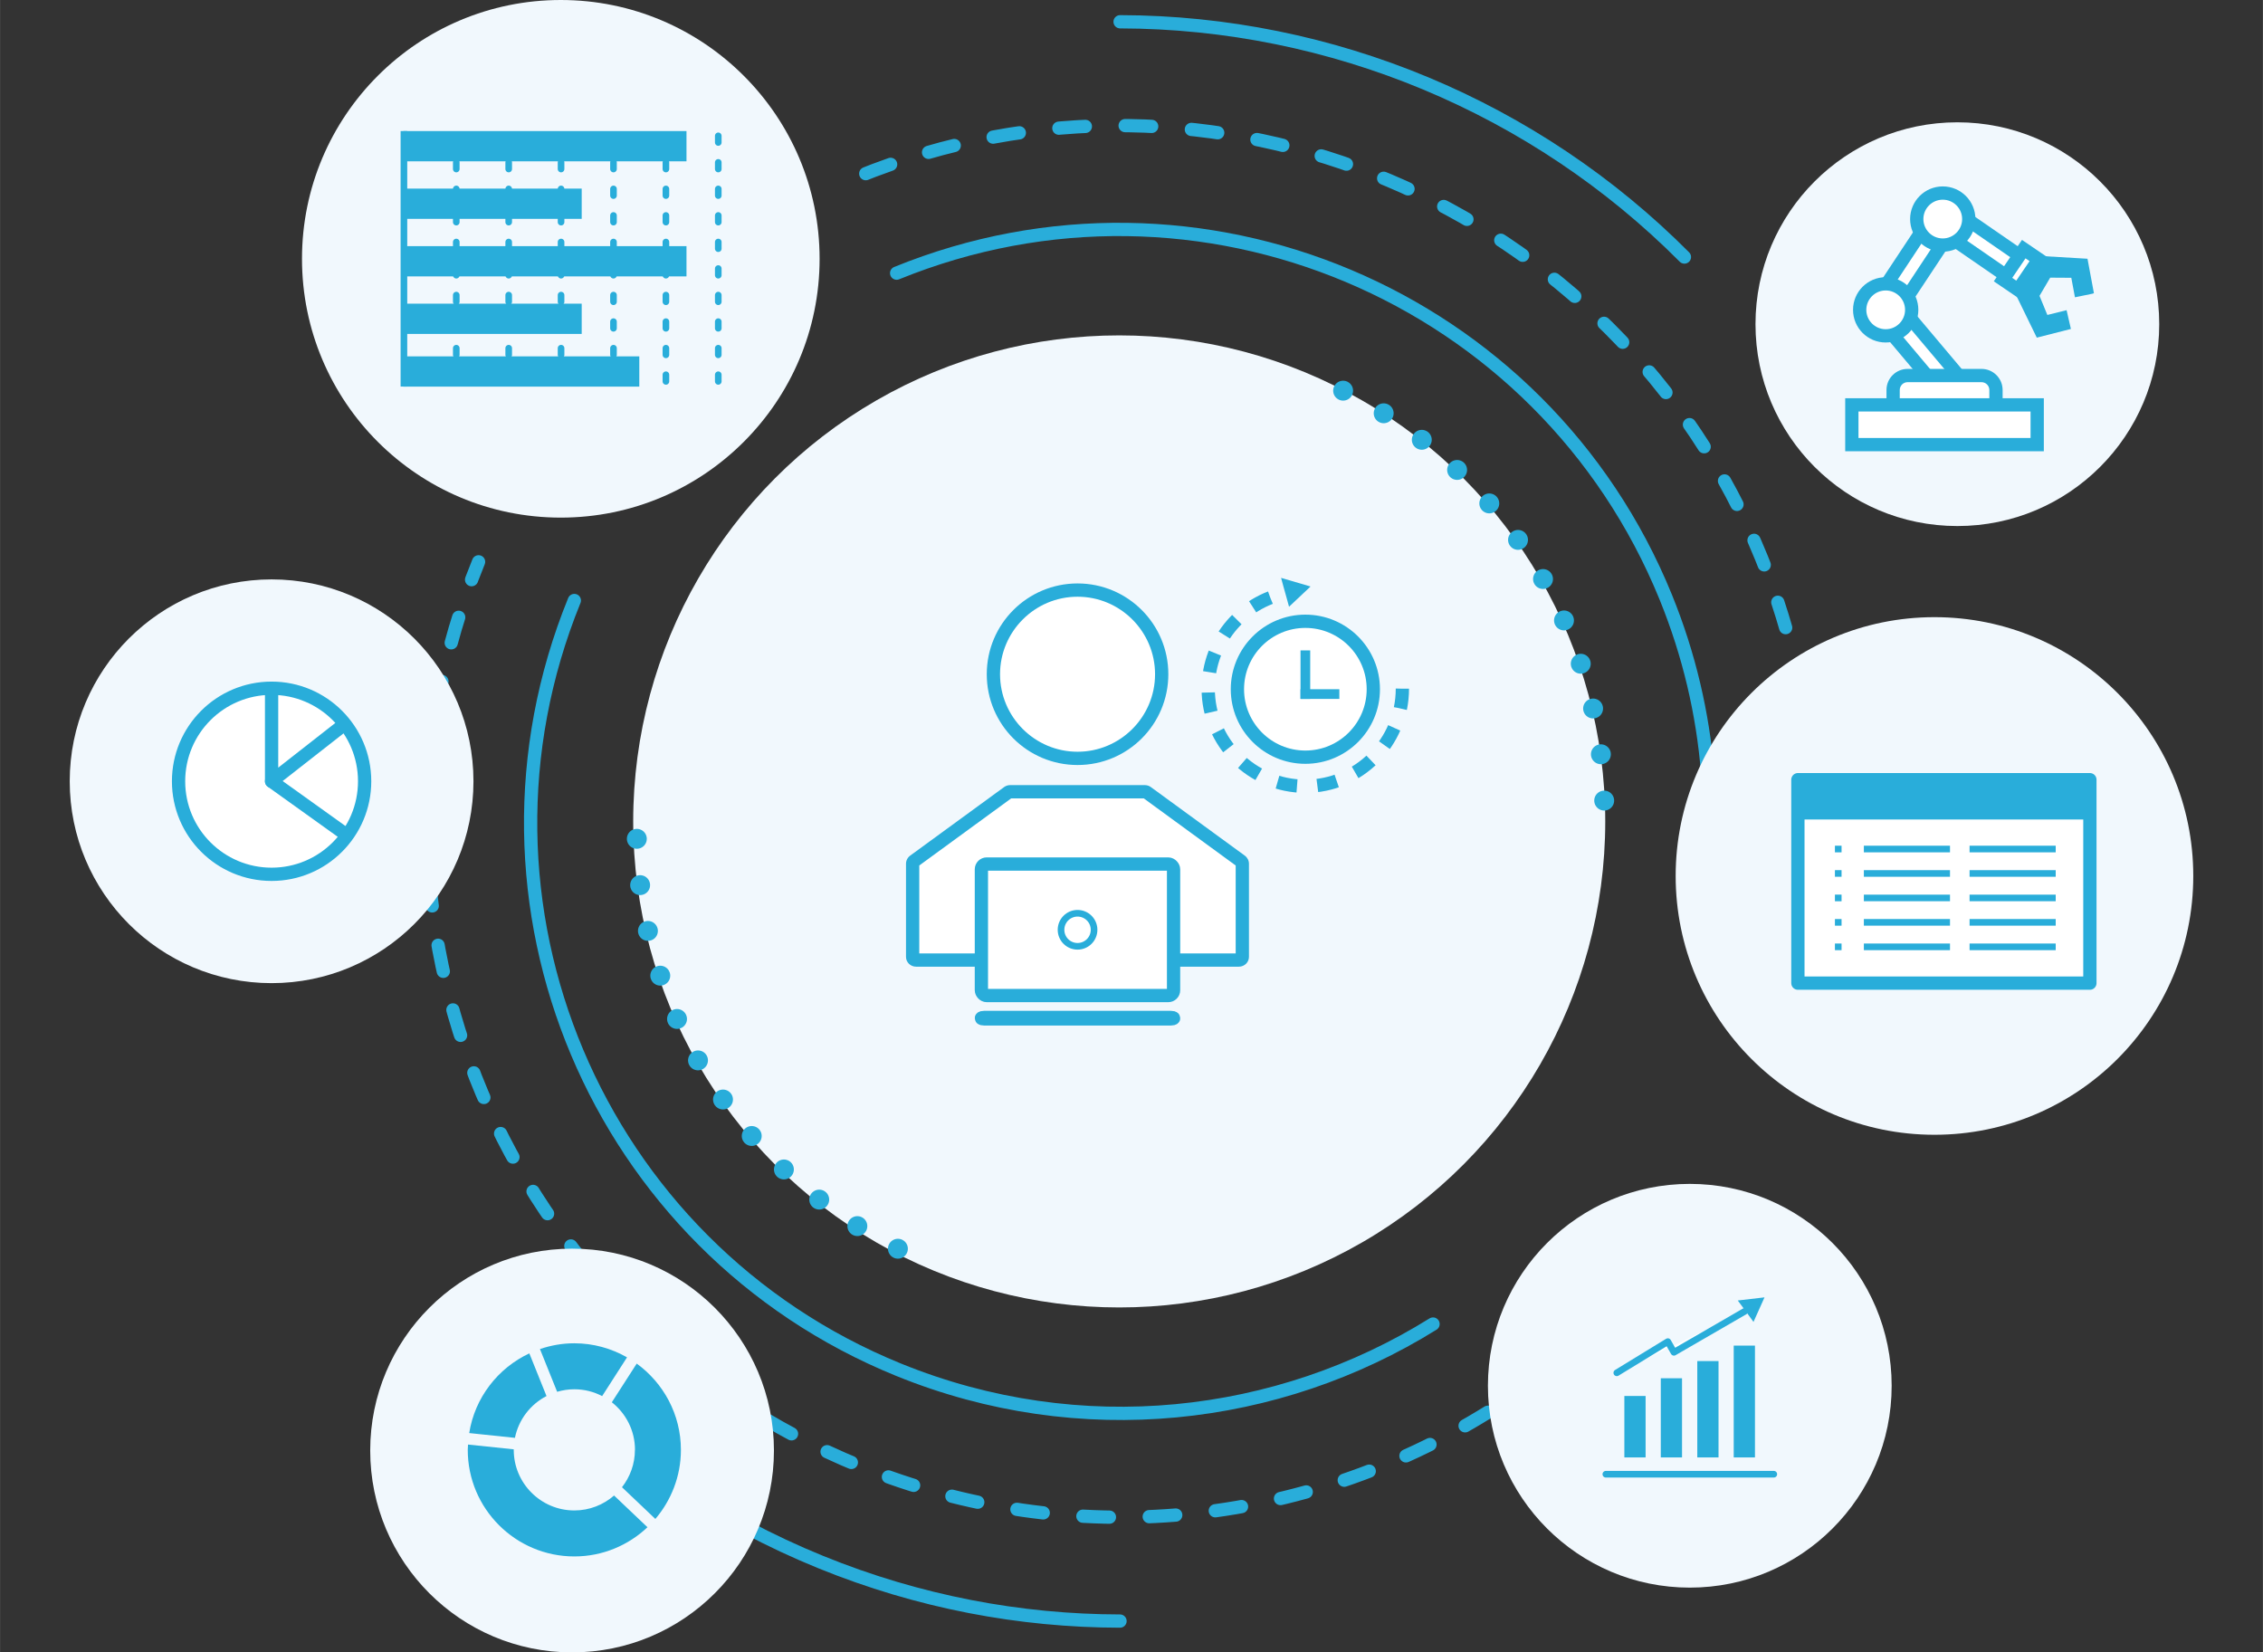 <?xml version="1.0" encoding="UTF-8"?><svg id="b" xmlns="http://www.w3.org/2000/svg" width="120.3mm" height="87.84mm" viewBox="0 0 341 249"><rect x="0" y="0" width="341" height="249" fill="#333333" stroke="none"/><defs><style>.d,.e,.f,.g,.h,.i,.j,.k{fill:none;}.l,.m,.n,.o,.p,.q,.r{fill:#fff;}.l,.e,.f,.n,.o,.p,.q,.g,.h,.i,.j,.r,.k{stroke:#29adda;}.l,.e,.f,.o,.p,.q,.g,.h,.i{stroke-linecap:round;}.l,.p,.i,.r{stroke-linejoin:round;}.s{fill:#f1f8fd;}.t{fill:#29adda;}.e{stroke-dasharray:0 0 1 3;}.e,.f,.n,.o,.q,.g,.h,.j,.k{stroke-miterlimit:10;}.f{stroke-dasharray:0 0 4 6;}.f,.n,.o,.p,.h,.i,.k{stroke-width:2px;}.g{stroke-dasharray:0 0 0 7;stroke-width:3px;}.k{stroke-dasharray:0 0 3 3.07;}</style></defs><g id="c"><circle class="s" cx="84.5" cy="39" r="39"/><path class="h" d="m215.94,199.52c-23.36,14.53-53.12,18.04-80.55,6.88-45.5-18.52-67.37-70.41-48.85-115.91"/><path class="h" d="m255.53,142.55c3.73-16.98,2.53-35.22-4.51-52.54-18.52-45.5-70.41-67.37-115.91-48.85"/><path class="f" d="m224.21,212.81c-27.46,17.07-62.44,21.21-94.68,8.09-53.48-21.77-79.19-82.76-57.42-136.24"/><path class="f" d="m268.68,153.75c6.7-22.12,6.15-46.59-3.24-69.66C243.68,30.6,182.68,4.9,129.2,26.66"/><circle class="s" cx="40.92" cy="117.73" r="30.42"/><circle class="s" cx="254.63" cy="208.82" r="30.42"/><line class="q" x1="241.98" y1="222.15" x2="267.29" y2="222.15"/><rect class="t" x="244.77" y="210.36" width="3.2" height="9.26"/><rect class="t" x="250.26" y="207.69" width="3.2" height="11.93"/><rect class="t" x="255.76" y="205.1" width="3.2" height="14.52"/><rect class="t" x="261.25" y="202.77" width="3.2" height="16.85"/><polyline class="l" points="243.63 206.87 251.32 202.17 252.24 203.78 262.92 197.6"/><path class="t" d="m264.23,199.2l1.66-3.7-4.03.47s2.38,3.2,2.37,3.23Z"/><circle class="s" cx="294.95" cy="48.85" r="30.42"/><path class="h" d="m83.73,208.82c11.06,11.14,24.49,20.28,39.94,26.57,14.78,6.02,30.07,8.87,45.1,8.89"/><path class="h" d="m253.82,38.73C231.36,16.16,200.64,3.34,168.78,3.28"/><circle class="s" cx="168.65" cy="123.78" r="73.24"/><path class="g" d="m202.39,58.87c21.74,10.73,37.16,32.33,39.14,57.7.14,1.84.22,3.7.22,5.58"/><path class="g" d="m135.3,188.17c-21.74-10.73-37.16-32.33-39.14-57.7-.14-1.84-.22-3.7-.22-5.58"/><circle class="o" cx="40.92" cy="117.73" r="14.02"/><polyline class="i" points="40.92 103.8 40.92 117.73 51.7 109.29"/><line class="p" x1="51.95" y1="125.63" x2="40.92" y2="117.73"/><line class="j" x1="60.86" y1="58.25" x2="60.86" y2="19.75"/><line class="e" x1="68.75" y1="20.47" x2="68.75" y2="57.53"/><line class="e" x1="76.65" y1="20.47" x2="76.65" y2="57.53"/><line class="e" x1="84.54" y1="20.47" x2="84.54" y2="57.53"/><line class="e" x1="92.44" y1="20.47" x2="92.44" y2="57.53"/><line class="e" x1="100.34" y1="20.47" x2="100.34" y2="57.53"/><line class="e" x1="108.23" y1="20.47" x2="108.23" y2="57.53"/><rect class="t" x="60.77" y="37.09" width="42.67" height="4.56"/><rect class="t" x="60.77" y="45.76" width="26.88" height="4.56"/><rect class="t" x="60.77" y="19.75" width="42.67" height="4.56"/><rect class="t" x="60.77" y="28.42" width="26.88" height="4.56"/><rect class="t" x="60.77" y="53.7" width="35.56" height="4.56"/><path class="d" d="m90.73,210.38c-1.26-.65-2.68-1.03-4.19-1.03-.9,0-1.76.14-2.58.38l2.77,6.88,4.01-6.23Z"/><rect class="m" x="287.11" y="44.96" width="3.65" height="14.22" transform="translate(34.35 198.3) rotate(-40.09)"/><path class="t" d="m285.64,46.87l7.87,9.35-1.26,1.06-7.87-9.35,1.26-1.06m.24-2.82l-4.32,3.64,10.45,12.41,4.32-3.64-10.45-12.41h0Z"/><rect class="m" x="283.22" y="37.8" width="10.77" height="3.65" transform="translate(96.34 258.48) rotate(-56.52)"/><path class="t" d="m290.33,35.51l1.38.91-4.84,7.32-1.38-.91,4.84-7.32m-.56-2.77l-7.05,10.65,4.72,3.12,7.05-10.65-4.72-3.12h0Z"/><rect class="m" x="297.43" y="31.84" width="3.65" height="10.77" transform="translate(98.72 262.46) rotate(-55.41)"/><path class="t" d="m296.11,34.06l7.22,4.98-.94,1.36-7.22-4.98.94-1.36m-.51-2.78l-3.21,4.65,10.52,7.25,3.21-4.65-10.52-7.25h0Z"/><rect class="m" x="285.27" y="56.59" width="15.49" height="5.99" rx="2.18" ry="2.18"/><path class="t" d="m298.59,57.59c.65,0,1.18.53,1.18,1.18v1.64c0,.65-.53,1.18-1.18,1.18h-11.14c-.65,0-1.18-.53-1.18-1.18v-1.64c0-.65.53-1.18,1.18-1.18h11.14m0-2h-11.14c-1.75,0-3.18,1.42-3.18,3.18v1.64c0,1.75,1.42,3.18,3.18,3.18h11.14c1.75,0,3.18-1.42,3.18-3.18v-1.64c0-1.75-1.42-3.18-3.18-3.18h0Z"/><path class="m" d="m284.15,50.6c-2.16,0-3.92-1.76-3.92-3.92s1.76-3.92,3.92-3.92,3.92,1.76,3.92,3.92-1.76,3.92-3.92,3.92Z"/><path class="t" d="m284.15,43.77c1.61,0,2.92,1.31,2.92,2.92s-1.31,2.92-2.92,2.92-2.92-1.31-2.92-2.92,1.31-2.92,2.92-2.92m0-2c-2.71,0-4.92,2.2-4.92,4.92s2.2,4.92,4.92,4.92,4.92-2.2,4.92-4.92-2.2-4.92-4.92-4.92h0Z"/><path class="m" d="m292.75,36.93c-2.16,0-3.92-1.76-3.92-3.92s1.76-3.92,3.92-3.92,3.92,1.76,3.92,3.92-1.76,3.92-3.92,3.92Z"/><path class="t" d="m292.75,30.09c1.61,0,2.92,1.31,2.92,2.92s-1.31,2.92-2.92,2.92-2.92-1.31-2.92-2.92,1.31-2.92,2.92-2.92m0-2c-2.71,0-4.92,2.2-4.92,4.92s2.2,4.92,4.92,4.92,4.92-2.2,4.92-4.92-2.2-4.92-4.92-4.92h0Z"/><polygon class="t" points="314.56 38.99 315.53 44.2 315.34 44.23 315.35 44.25 312.67 44.8 312.12 41.86 308.94 41.84 307.33 44.58 308.51 47.46 311.41 46.74 312.06 49.57 306.92 50.88 303.87 44.62 304.44 43.74 307.42 38.57 314.56 38.99"/><rect class="m" x="301.75" y="39.24" width="5.55" height="2.74" transform="translate(99.42 269.34) rotate(-55.71)"/><path class="t" d="m305.22,38.93l.61.42-2,2.94-.61-.42,2-2.94m-.53-2.78l-4.25,6.24,3.92,2.67,4.25-6.24-3.92-2.67h0Z"/><rect class="m" x="279.05" y="61.01" width="27.93" height="5.99"/><path class="t" d="m305.98,62.01v3.99h-25.93v-3.99h25.93m2-2h-29.93v7.99h29.93v-7.99h0Z"/><circle class="s" cx="86.2" cy="218.58" r="30.42"/><path class="t" d="m95.67,218.48c0,2.12-.73,4.07-1.95,5.63l5.03,4.78c2.39-2.81,3.85-6.44,3.85-10.41,0-5.35-2.64-10.08-6.66-13l-3.75,5.83c2.12,1.67,3.49,4.26,3.49,7.16Z"/><path class="t" d="m86.54,209.35c1.51,0,2.93.37,4.19,1.03l3.75-5.84c-2.35-1.34-5.05-2.12-7.95-2.12-1.81,0-3.55.32-5.17.87l2.59,6.44c.82-.24,1.69-.38,2.58-.38Z"/><path class="t" d="m86.54,227.61c-5.04,0-9.13-4.1-9.13-9.13,0-.03,0-.05,0-.08l-6.89-.72c-.01.27-.04.53-.04.8,0,8.86,7.21,16.06,16.06,16.06,4.27,0,8.14-1.68,11.02-4.4l-5.03-4.78c-1.61,1.4-3.7,2.25-5.99,2.25Z"/><path class="t" d="m82.35,210.38l-2.59-6.44c-4.74,2.22-8.22,6.68-9.06,12.01l6.89.72c.55-2.75,2.34-5.05,4.76-6.3Z"/><path class="m" d="m162.37,114.28c-6.99,0-12.68-5.69-12.68-12.68s5.69-12.68,12.68-12.68,12.68,5.69,12.68,12.68-5.69,12.68-12.68,12.68Z"/><path class="t" d="m162.37,89.92c6.44,0,11.68,5.24,11.68,11.68s-5.24,11.68-11.68,11.68-11.68-5.24-11.68-11.68,5.24-11.68,11.68-11.68m0-2c-7.55,0-13.68,6.12-13.68,13.68s6.12,13.68,13.68,13.68,13.68-6.12,13.68-13.68-6.12-13.68-13.68-13.68h0Z"/><path class="m" d="m138.05,144.67c-.29,0-.52-.21-.52-.48v-14.02c0-.17.08-.32.21-.42l14.17-10.34c.09-.06.2-.1.31-.1h20.29c.11,0,.22.04.31.1l14.17,10.34c.13.1.21.25.21.42v14.02c0,.26-.23.48-.52.48h-48.64Z"/><path class="t" d="m152.5,120.22h0,0m19.85.09l13.85,10.11v13.25h-47.68v-13.25l13.85-10.11h19.97m.16-2h-20.29c-.32,0-.64.1-.9.29l-14.17,10.34c-.39.29-.62.74-.62,1.23v14.02c0,.82.68,1.48,1.52,1.48h48.64c.84,0,1.52-.66,1.52-1.48v-14.02c0-.49-.23-.94-.62-1.23l-14.17-10.34c-.26-.19-.57-.29-.9-.29h0Z"/><rect class="m" x="147.88" y="130.2" width="28.96" height="19.82" rx=".8" ry=".8"/><rect class="i" x="147.88" y="130.2" width="28.96" height="19.82" rx=".8" ry=".8"/><path class="m" d="m176.85,153.43c0,.06-.19.11-.43.11h-28.11c-.24,0-.43-.05-.43-.11s.19-.11.43-.11h28.11c.24,0,.43.05.43.11Z"/><path class="i" d="m176.85,153.43c0,.06-.19.11-.43.11h-28.11c-.24,0-.43-.05-.43-.11s.19-.11.43-.11h28.11c.24,0,.43.05.43.11Z"/><circle class="l" cx="162.37" cy="140.11" r="2.49"/><path class="k" d="m211.32,103.78c0,8.11-6.56,14.7-14.63,14.7s-14.63-6.59-14.63-14.7c0-7.39,5.46-13.53,12.54-14.55"/><circle class="n" cx="196.7" cy="103.86" r="10.24"/><polygon class="t" points="193.04 87.08 193.4 88.4 193.9 90.19 194.24 91.43 197.48 88.38 193.04 87.08"/><rect class="t" x="195.97" y="98.01" width="1.46" height="7.31"/><rect class="t" x="198.16" y="101.66" width="1.46" height="5.85" transform="translate(303.48 -94.3) rotate(90)"/><circle class="s" cx="291.5" cy="132" r="39"/><rect class="p" x="270.92" y="117.49" width="44" height="30.66"/><rect class="t" x="270.32" y="117.49" width="45.19" height="6"/><line class="r" x1="280.86" y1="127.94" x2="293.84" y2="127.94"/><line class="r" x1="280.86" y1="131.62" x2="293.84" y2="131.62"/><line class="r" x1="280.86" y1="135.31" x2="293.84" y2="135.31"/><line class="r" x1="280.86" y1="138.99" x2="293.84" y2="138.99"/><line class="r" x1="280.86" y1="142.68" x2="293.84" y2="142.68"/><line class="r" x1="296.79" y1="127.94" x2="309.77" y2="127.94"/><line class="r" x1="296.79" y1="131.62" x2="309.77" y2="131.62"/><line class="r" x1="296.79" y1="135.31" x2="309.77" y2="135.31"/><line class="r" x1="296.79" y1="138.99" x2="309.77" y2="138.99"/><line class="r" x1="296.79" y1="142.68" x2="309.77" y2="142.68"/><rect class="t" x="276.5" y="127.44" width="1" height="1"/><rect class="t" x="276.5" y="131.12" width="1" height="1"/><rect class="t" x="276.5" y="134.81" width="1" height="1"/><rect class="t" x="276.5" y="138.49" width="1" height="1"/><rect class="t" x="276.5" y="142.18" width="1" height="1"/><rect class="d" width="341" height="249"/></g></svg>